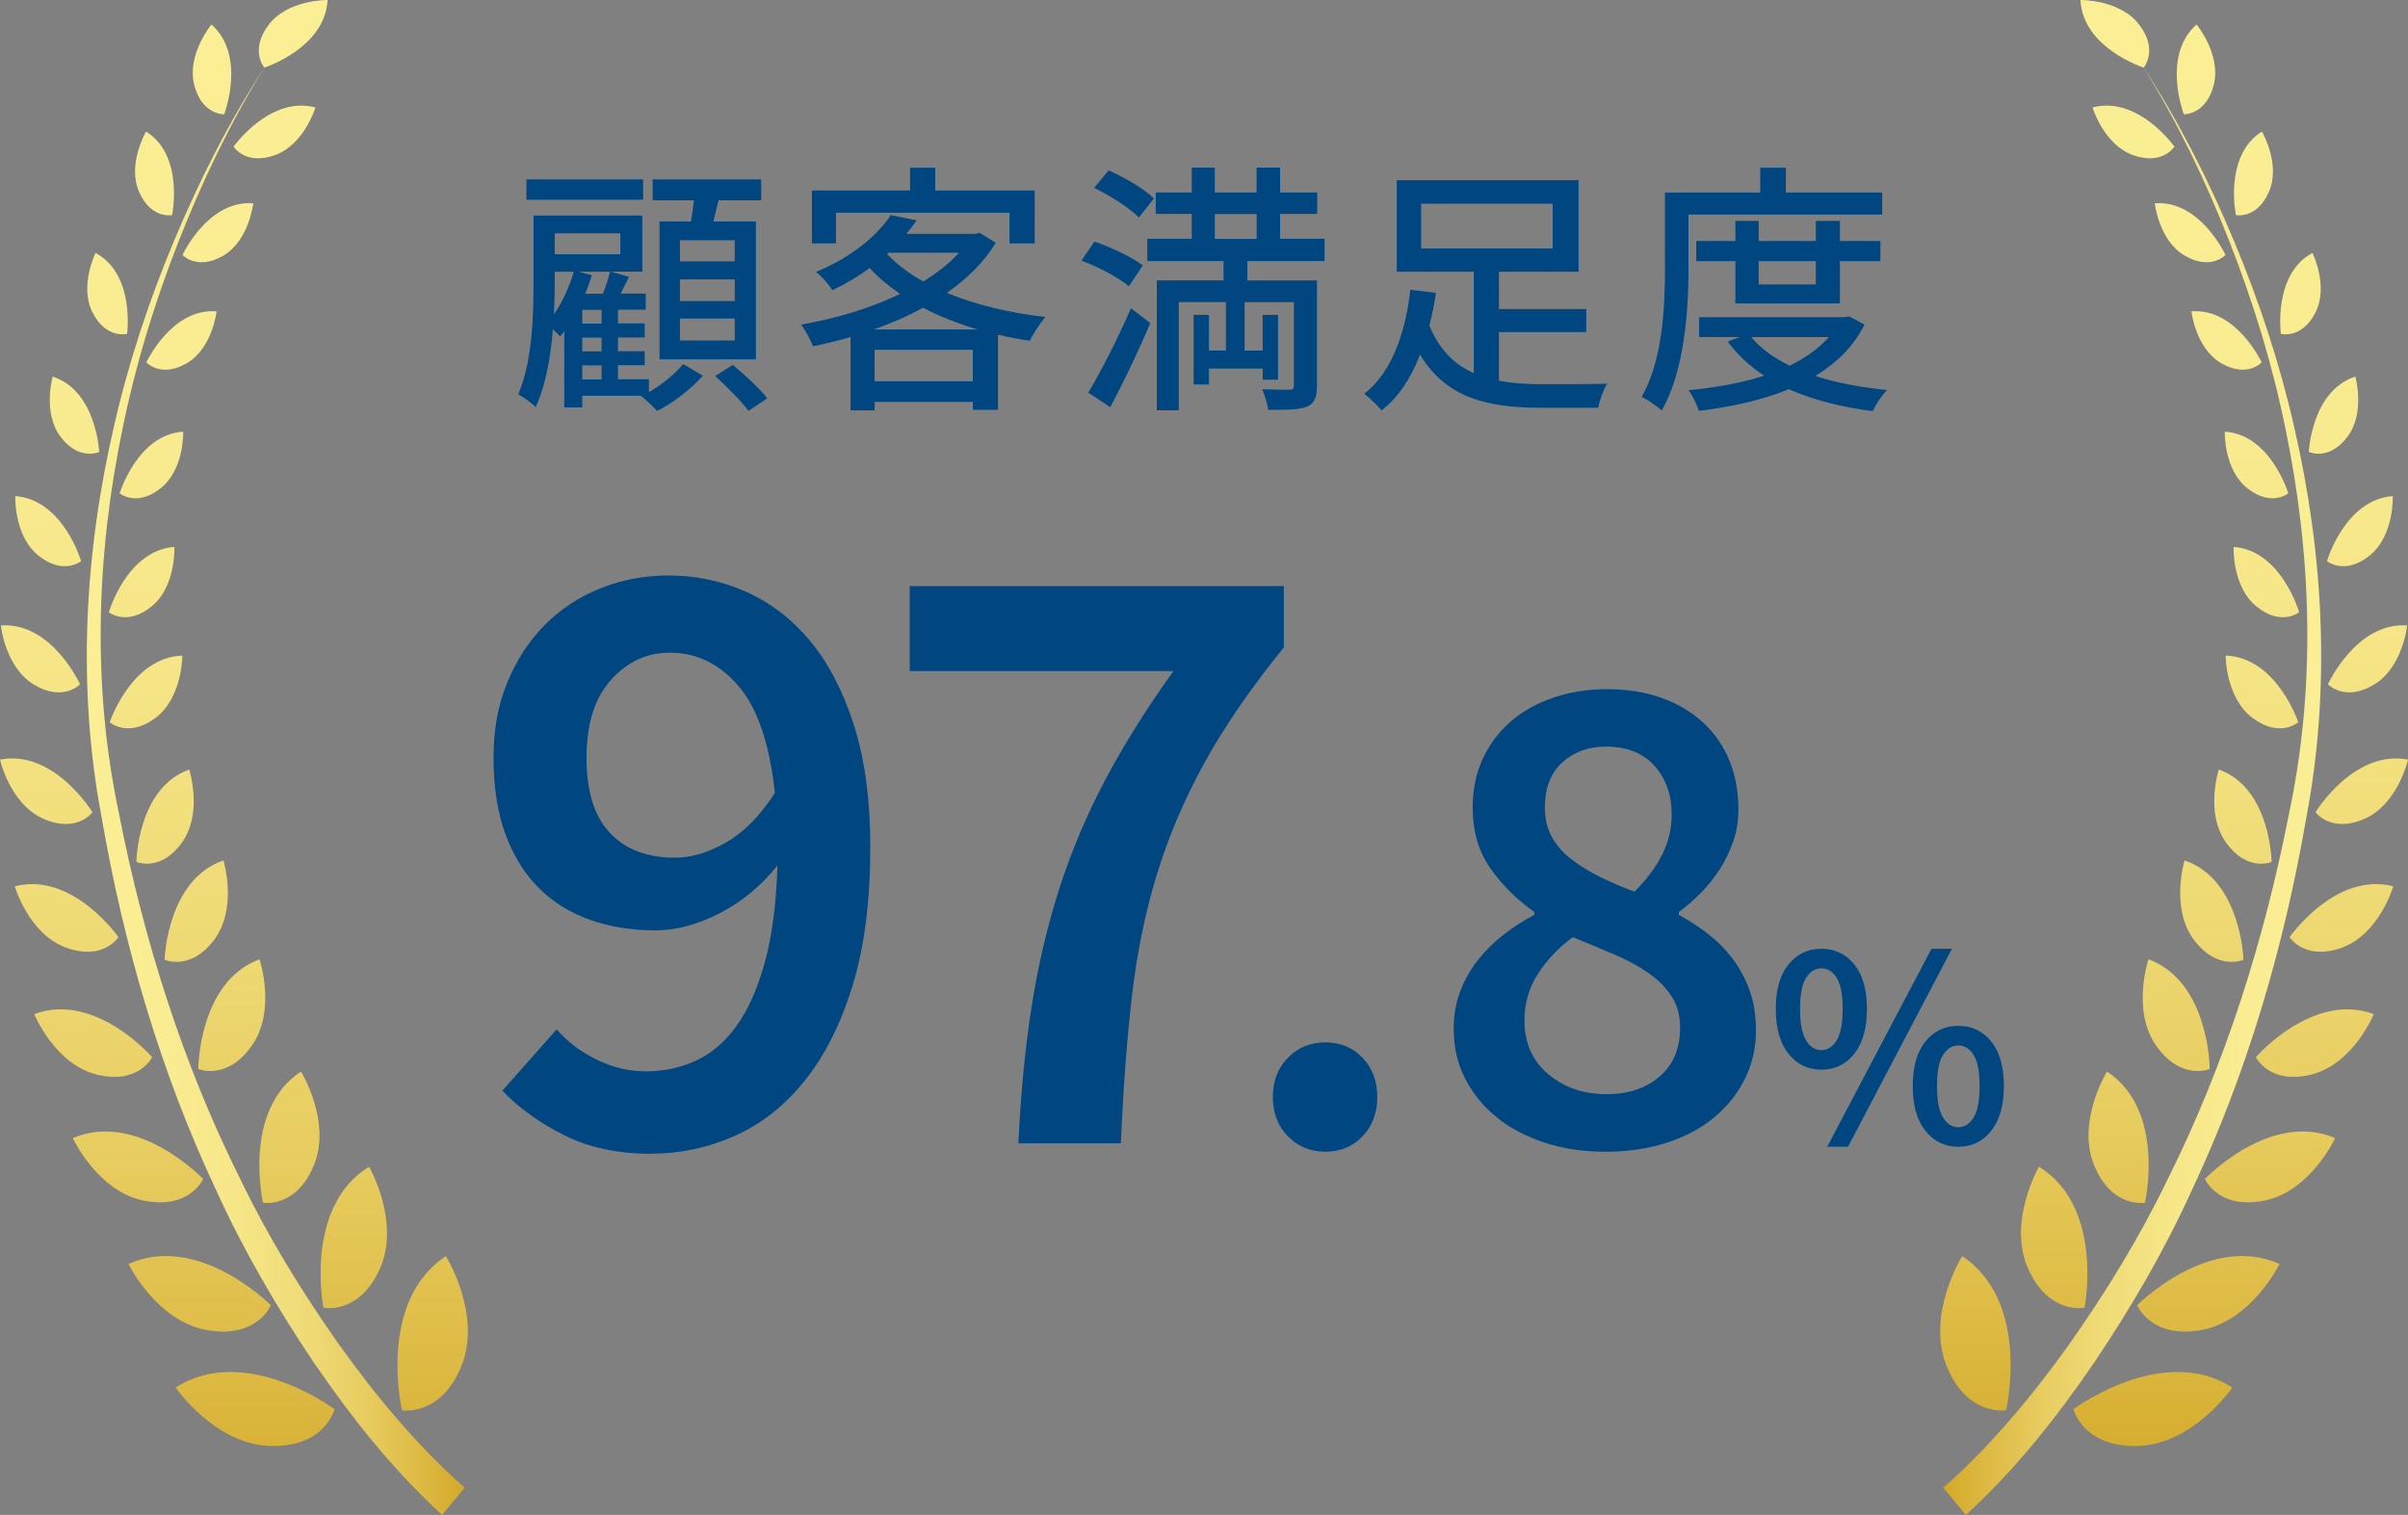 <?xml version="1.0" encoding="UTF-8"?>
<svg id="_レイヤー_2" data-name="レイヤー_2" xmlns="http://www.w3.org/2000/svg" width="487.08" height="306.46" xmlns:xlink="http://www.w3.org/1999/xlink" viewBox="0 0 487.08 306.46">
  <rect x="0" y="0" width="487.08" height="306.46" fill="#808080" stroke="none"/>
  <defs>
    <style>
      .cls-1 {
        fill: url(#_名称未設定グラデーション_6);
      }

      .cls-2 {
        fill: url(#HD_権威付GD_2T-26);
      }

      .cls-3 {
        fill: url(#HD_権威付GD_2T-25);
      }

      .cls-4 {
        fill: url(#HD_権威付GD_2T-20);
      }

      .cls-5 {
        fill: url(#HD_権威付GD_2T-10);
      }

      .cls-6 {
        fill: url(#HD_権威付GD_2T-13);
      }

      .cls-7 {
        fill: url(#HD_権威付GD_2T-12);
      }

      .cls-8 {
        fill: url(#HD_権威付GD_2T-17);
      }

      .cls-9 {
        fill: url(#HD_権威付GD_2T-14);
      }

      .cls-10 {
        fill: url(#HD_権威付GD_2T-19);
      }

      .cls-11 {
        fill: url(#HD_権威付GD_2T-24);
      }

      .cls-12 {
        fill: url(#HD_権威付GD_2T-23);
      }

      .cls-13 {
        fill: url(#HD_権威付GD_2T-28);
      }

      .cls-14 {
        fill: url(#HD_権威付GD_2T-27);
      }

      .cls-15 {
        fill: url(#HD_権威付GD_2T-22);
      }

      .cls-16 {
        fill: url(#HD_権威付GD_2T-21);
      }

      .cls-17 {
        fill: url(#HD_権威付GD_2T-29);
      }

      .cls-18 {
        fill: url(#HD_権威付GD_2T-32);
      }

      .cls-19 {
        fill: url(#HD_権威付GD_2T-47);
      }

      .cls-20 {
        fill: url(#HD_権威付GD_2T-43);
      }

      .cls-21 {
        fill: url(#HD_権威付GD_2T-40);
      }

      .cls-22 {
        fill: url(#HD_権威付GD_2T-42);
      }

      .cls-23 {
        fill: url(#HD_権威付GD_2T-35);
      }

      .cls-24 {
        fill: url(#HD_権威付GD_2T-34);
      }

      .cls-25 {
        fill: url(#HD_権威付GD_2T-37);
      }

      .cls-26 {
        fill: url(#HD_権威付GD_2T-36);
      }

      .cls-27 {
        fill: url(#HD_権威付GD_2T-31);
      }

      .cls-28 {
        fill: url(#HD_権威付GD_2T-30);
      }

      .cls-29 {
        fill: url(#HD_権威付GD_2T-33);
      }

      .cls-30 {
        fill: url(#HD_権威付GD_2T-39);
      }

      .cls-31 {
        fill: url(#HD_権威付GD_2T-38);
      }

      .cls-32 {
        fill: url(#HD_権威付GD_2T-45);
      }

      .cls-33 {
        fill: url(#HD_権威付GD_2T-48);
      }

      .cls-34 {
        fill: url(#HD_権威付GD_2T-41);
      }

      .cls-35 {
        fill: url(#HD_権威付GD_2T-44);
      }

      .cls-36 {
        fill: url(#HD_権威付GD_2T-46);
      }

      .cls-37 {
        fill: url(#HD_権威付GD_2T-49);
      }

      .cls-38 {
        fill: url(#HD_権威付GD_2T-50);
      }

      .cls-39 {
        fill: url(#HD_権威付GD_2T-18);
      }

      .cls-40 {
        fill: url(#HD_権威付GD_2T-16);
      }

      .cls-41 {
        fill: url(#HD_権威付GD_2T-11);
      }

      .cls-42 {
        fill: url(#HD_権威付GD_2T-15);
      }

      .cls-43 {
        fill: url(#HD_権威付GD_2T-4);
      }

      .cls-44 {
        fill: url(#HD_権威付GD_2T-3);
      }

      .cls-45 {
        fill: url(#HD_権威付GD_2T-6);
      }

      .cls-46 {
        fill: url(#HD_権威付GD_2T-2);
      }

      .cls-47 {
        fill: url(#HD_権威付GD_2T-5);
      }

      .cls-48 {
        fill: url(#HD_権威付GD_2T-8);
      }

      .cls-49 {
        fill: url(#HD_権威付GD_2T-7);
      }

      .cls-50 {
        fill: url(#HD_権威付GD_2T-9);
      }

      .cls-51 {
        fill: url(#HD_権威付GD_2T);
      }

      .cls-52 {
        fill: #004680;
      }

      .cls-53 {
        fill: url(#_名称未設定グラデーション_12);
      }
    </style>
    <linearGradient id="HD_権威付GD_2T" x1="51.59" y1="312.49" x2="51.59" y2="2.63" gradientUnits="userSpaceOnUse">
      <stop offset="0" stop-color="#d3a928"/>
      <stop offset=".1" stop-color="#dcb840"/>
      <stop offset=".25" stop-color="#e7cc5f"/>
      <stop offset=".41" stop-color="#efdb76"/>
      <stop offset=".58" stop-color="#f6e687"/>
      <stop offset=".77" stop-color="#f9ec91"/>
      <stop offset="1" stop-color="#fbef95"/>
    </linearGradient>
    <linearGradient id="HD_権威付GD_2T-2" data-name="HD_権威付GD_2T" x1="40.39" y1="312.49" x2="40.39" y2="2.63" xlink:href="#HD_権威付GD_2T"/>
    <linearGradient id="HD_権威付GD_2T-3" data-name="HD_権威付GD_2T" x1="27.91" y1="312.49" x2="27.91" y2="2.63" xlink:href="#HD_権威付GD_2T"/>
    <linearGradient id="HD_権威付GD_2T-4" data-name="HD_権威付GD_2T" x1="18.85" y1="312.49" x2="18.85" y2="2.63" xlink:href="#HD_権威付GD_2T"/>
    <linearGradient id="HD_権威付GD_2T-5" data-name="HD_権威付GD_2T" x1="13.47" y1="312.49" x2="13.47" y2="2.63" xlink:href="#HD_権威付GD_2T"/>
    <linearGradient id="HD_権威付GD_2T-6" data-name="HD_権威付GD_2T" x1="9.35" y1="312.49" x2="9.35" y2="2.63" xlink:href="#HD_権威付GD_2T"/>
    <linearGradient id="HD_権威付GD_2T-7" data-name="HD_権威付GD_2T" x1="8.18" y1="312.49" x2="8.18" y2="2.63" xlink:href="#HD_権威付GD_2T"/>
    <linearGradient id="HD_権威付GD_2T-8" data-name="HD_権威付GD_2T" x1="9.74" y1="312.49" x2="9.74" y2="2.63" xlink:href="#HD_権威付GD_2T"/>
    <linearGradient id="HD_権威付GD_2T-9" data-name="HD_権威付GD_2T" x1="59.3" y1="312.49" x2="59.3" y2="2.63" xlink:href="#HD_権威付GD_2T"/>
    <linearGradient id="HD_権威付GD_2T-10" data-name="HD_権威付GD_2T" x1="15.07" y1="312.49" x2="15.07" y2="2.63" xlink:href="#HD_権威付GD_2T"/>
    <linearGradient id="HD_権威付GD_2T-11" data-name="HD_権威付GD_2T" x1="21.75" y1="312.49" x2="21.75" y2="2.63" xlink:href="#HD_権威付GD_2T"/>
    <linearGradient id="HD_権威付GD_2T-12" data-name="HD_権威付GD_2T" x1="31.25" y1="312.49" x2="31.25" y2="2.63" xlink:href="#HD_権威付GD_2T"/>
    <linearGradient id="HD_権威付GD_2T-13" data-name="HD_権威付GD_2T" x1="42.88" y1="312.49" x2="42.88" y2="2.63" xlink:href="#HD_権威付GD_2T"/>
    <linearGradient id="HD_権威付GD_2T-14" data-name="HD_権威付GD_2T" x1="87.52" y1="312.49" x2="87.52" y2="2.63" xlink:href="#HD_権威付GD_2T"/>
    <linearGradient id="HD_権威付GD_2T-15" data-name="HD_権威付GD_2T" x1="71.57" y1="312.49" x2="71.57" y2="2.63" xlink:href="#HD_権威付GD_2T"/>
    <linearGradient id="HD_権威付GD_2T-16" data-name="HD_権威付GD_2T" x1="58.54" y1="312.49" x2="58.54" y2="2.63" xlink:href="#HD_権威付GD_2T"/>
    <linearGradient id="HD_権威付GD_2T-17" data-name="HD_権威付GD_2T" x1="46.89" y1="312.49" x2="46.89" y2="2.63" xlink:href="#HD_権威付GD_2T"/>
    <linearGradient id="HD_権威付GD_2T-18" data-name="HD_権威付GD_2T" x1="39.68" y1="312.49" x2="39.68" y2="2.63" xlink:href="#HD_権威付GD_2T"/>
    <linearGradient id="HD_権威付GD_2T-19" data-name="HD_権威付GD_2T" x1="33.39" y1="312.49" x2="33.39" y2="2.63" xlink:href="#HD_権威付GD_2T"/>
    <linearGradient id="HD_権威付GD_2T-20" data-name="HD_権威付GD_2T" x1="29.54" y1="312.49" x2="29.54" y2="2.63" xlink:href="#HD_権威付GD_2T"/>
    <linearGradient id="HD_権威付GD_2T-21" data-name="HD_権威付GD_2T" x1="28.65" y1="312.49" x2="28.65" y2="2.63" xlink:href="#HD_権威付GD_2T"/>
    <linearGradient id="HD_権威付GD_2T-22" data-name="HD_権威付GD_2T" x1="30.63" y1="312.49" x2="30.63" y2="2.63" xlink:href="#HD_権威付GD_2T"/>
    <linearGradient id="HD_権威付GD_2T-23" data-name="HD_権威付GD_2T" x1="36.71" y1="312.49" x2="36.71" y2="2.63" xlink:href="#HD_権威付GD_2T"/>
    <linearGradient id="HD_権威付GD_2T-24" data-name="HD_権威付GD_2T" x1="44.07" y1="312.49" x2="44.07" y2="2.63" xlink:href="#HD_権威付GD_2T"/>
    <linearGradient id="HD_権威付GD_2T-25" data-name="HD_権威付GD_2T" x1="55.53" y1="312.49" x2="55.53" y2="2.63" xlink:href="#HD_権威付GD_2T"/>
    <linearGradient id="_名称未設定グラデーション_12" data-name="名称未設定グラデーション 12" x1="15.32" y1="160.07" x2="94.01" y2="160.07" gradientUnits="userSpaceOnUse">
      <stop offset="0" stop-color="#fbef95"/>
      <stop offset=".23" stop-color="#f9ec91"/>
      <stop offset=".42" stop-color="#f6e687"/>
      <stop offset=".59" stop-color="#efdb76"/>
      <stop offset=".75" stop-color="#e7cc5f"/>
      <stop offset=".9" stop-color="#dcb840"/>
      <stop offset="1" stop-color="#d3a928"/>
    </linearGradient>
    <linearGradient id="HD_権威付GD_2T-26" data-name="HD_権威付GD_2T" x1="435.49" y1="302.5" x2="435.49" y2="-.9" xlink:href="#HD_権威付GD_2T"/>
    <linearGradient id="HD_権威付GD_2T-27" data-name="HD_権威付GD_2T" x1="446.69" y1="302.5" x2="446.69" y2="-.9" xlink:href="#HD_権威付GD_2T"/>
    <linearGradient id="HD_権威付GD_2T-28" data-name="HD_権威付GD_2T" x1="459.17" y1="302.5" x2="459.17" y2="-.9" xlink:href="#HD_権威付GD_2T"/>
    <linearGradient id="HD_権威付GD_2T-29" data-name="HD_権威付GD_2T" x1="468.23" y1="302.5" x2="468.23" y2="-.9" xlink:href="#HD_権威付GD_2T"/>
    <linearGradient id="HD_権威付GD_2T-30" data-name="HD_権威付GD_2T" x1="473.61" y1="302.5" x2="473.61" y2="-.9" xlink:href="#HD_権威付GD_2T"/>
    <linearGradient id="HD_権威付GD_2T-31" data-name="HD_権威付GD_2T" x1="477.73" y1="302.5" x2="477.73" y2="-.9" xlink:href="#HD_権威付GD_2T"/>
    <linearGradient id="HD_権威付GD_2T-32" data-name="HD_権威付GD_2T" x1="478.9" y1="302.5" x2="478.9" y2="-.9" xlink:href="#HD_権威付GD_2T"/>
    <linearGradient id="HD_権威付GD_2T-33" data-name="HD_権威付GD_2T" x1="477.34" y1="302.5" x2="477.34" y2="-.9" xlink:href="#HD_権威付GD_2T"/>
    <linearGradient id="HD_権威付GD_2T-34" data-name="HD_権威付GD_2T" x1="427.78" y1="302.5" x2="427.78" y2="-.9" xlink:href="#HD_権威付GD_2T"/>
    <linearGradient id="HD_権威付GD_2T-35" data-name="HD_権威付GD_2T" x1="472.01" y1="302.5" x2="472.01" y2="-.9" xlink:href="#HD_権威付GD_2T"/>
    <linearGradient id="HD_権威付GD_2T-36" data-name="HD_権威付GD_2T" x1="465.33" y1="302.5" x2="465.33" y2="-.9" xlink:href="#HD_権威付GD_2T"/>
    <linearGradient id="HD_権威付GD_2T-37" data-name="HD_権威付GD_2T" x1="455.83" y1="302.5" x2="455.83" y2="-.9" xlink:href="#HD_権威付GD_2T"/>
    <linearGradient id="HD_権威付GD_2T-38" data-name="HD_権威付GD_2T" x1="444.2" y1="302.5" x2="444.2" y2="-.9" xlink:href="#HD_権威付GD_2T"/>
    <linearGradient id="HD_権威付GD_2T-39" data-name="HD_権威付GD_2T" x1="399.56" y1="302.5" x2="399.56" y2="-.9" xlink:href="#HD_権威付GD_2T"/>
    <linearGradient id="HD_権威付GD_2T-40" data-name="HD_権威付GD_2T" x1="415.51" y1="302.5" x2="415.51" y2="-.9" xlink:href="#HD_権威付GD_2T"/>
    <linearGradient id="HD_権威付GD_2T-41" data-name="HD_権威付GD_2T" x1="428.54" y1="302.5" x2="428.54" y2="-.9" xlink:href="#HD_権威付GD_2T"/>
    <linearGradient id="HD_権威付GD_2T-42" data-name="HD_権威付GD_2T" x1="440.19" y1="302.5" x2="440.19" y2="-.9" xlink:href="#HD_権威付GD_2T"/>
    <linearGradient id="HD_権威付GD_2T-43" data-name="HD_権威付GD_2T" x1="447.4" y1="302.5" x2="447.4" y2="-.9" xlink:href="#HD_権威付GD_2T"/>
    <linearGradient id="HD_権威付GD_2T-44" data-name="HD_権威付GD_2T" x1="453.69" y1="302.5" x2="453.69" y2="-.9" xlink:href="#HD_権威付GD_2T"/>
    <linearGradient id="HD_権威付GD_2T-45" data-name="HD_権威付GD_2T" x1="457.54" y1="302.5" x2="457.54" y2="-.9" xlink:href="#HD_権威付GD_2T"/>
    <linearGradient id="HD_権威付GD_2T-46" data-name="HD_権威付GD_2T" x1="458.43" y1="302.5" x2="458.43" y2="-.9" xlink:href="#HD_権威付GD_2T"/>
    <linearGradient id="HD_権威付GD_2T-47" data-name="HD_権威付GD_2T" x1="456.45" y1="302.5" x2="456.45" y2="-.9" xlink:href="#HD_権威付GD_2T"/>
    <linearGradient id="HD_権威付GD_2T-48" data-name="HD_権威付GD_2T" x1="450.37" y1="302.5" x2="450.37" y2="-.9" xlink:href="#HD_権威付GD_2T"/>
    <linearGradient id="HD_権威付GD_2T-49" data-name="HD_権威付GD_2T" x1="443.01" y1="302.5" x2="443.01" y2="-.9" xlink:href="#HD_権威付GD_2T"/>
    <linearGradient id="HD_権威付GD_2T-50" data-name="HD_権威付GD_2T" x1="431.56" y1="302.5" x2="431.56" y2="-.9" xlink:href="#HD_権威付GD_2T"/>
    <linearGradient id="_名称未設定グラデーション_6" data-name="名称未設定グラデーション 6" x1="393.08" y1="160.07" x2="471.76" y2="160.07" gradientUnits="userSpaceOnUse">
      <stop offset="0" stop-color="#d3a928"/>
      <stop offset=".1" stop-color="#dcb840"/>
      <stop offset=".25" stop-color="#e7cc5f"/>
      <stop offset=".41" stop-color="#efdb76"/>
      <stop offset=".58" stop-color="#f6e687"/>
      <stop offset=".77" stop-color="#f9ec91"/>
      <stop offset="1" stop-color="#fbef95"/>
    </linearGradient>
  </defs>
  <g id="_レイヤー_1-2" data-name="レイヤー_1">
    <g>
      <path class="cls-52" d="M131.74,233.4c-6.73,0-12.58-1.24-17.55-3.72-4.96-2.48-9.16-5.49-12.58-9.04l10.99-12.41c2.13,2.48,4.81,4.52,8.07,6.11,3.25,1.6,6.59,2.39,10.01,2.39s6.88-.71,10.01-2.13c3.13-1.42,5.88-3.75,8.24-7,2.36-3.25,4.28-7.53,5.76-12.85,1.47-5.32,2.33-11.87,2.57-19.67-3.31,4.14-7.21,7.35-11.7,9.66s-8.8,3.46-12.94,3.46c-4.85,0-9.28-.71-13.29-2.13-4.02-1.42-7.47-3.57-10.37-6.47-2.9-2.9-5.14-6.53-6.74-10.9-1.6-4.37-2.39-9.51-2.39-15.42s.94-10.78,2.83-15.33c1.89-4.55,4.43-8.42,7.62-11.61s6.94-5.64,11.25-7.36c4.31-1.71,8.89-2.57,13.74-2.57,5.43,0,10.63,1.1,15.6,3.28,4.96,2.19,9.3,5.53,13.03,10.01,3.72,4.49,6.67,10.19,8.86,17.1,2.19,6.91,3.28,15.1,3.28,24.55,0,10.99-1.21,20.38-3.63,28.18-2.42,7.8-5.67,14.21-9.75,19.23-4.07,5.02-8.8,8.72-14.18,11.08-5.38,2.36-10.96,3.54-16.75,3.54ZM136.53,173.5c3.31,0,6.76-1.03,10.37-3.1,3.6-2.07,6.88-5.41,9.84-10.01-1.06-9.93-3.52-17.13-7.36-21.62s-8.48-6.74-13.91-6.74c-4.61,0-8.57,1.83-11.87,5.49-3.31,3.66-4.96,8.92-4.96,15.78s1.57,11.79,4.7,15.15c3.13,3.37,7.53,5.05,13.2,5.05Z"/>
      <path class="cls-52" d="M206,231.27c.47-10.04,1.35-19.23,2.66-27.56,1.3-8.33,3.16-16.28,5.58-23.84,2.42-7.56,5.52-14.91,9.3-22.06,3.78-7.15,8.39-14.5,13.82-22.06h-53.35v-17.19h75.68v12.41c-6.62,8.15-11.96,15.92-16.04,23.31s-7.3,14.95-9.66,22.68c-2.36,7.74-4.05,15.98-5.05,24.72-1.01,8.75-1.74,18.61-2.22,29.6h-20.74Z"/>
      <path class="cls-52" d="M268.1,232.98c-3.03,0-5.55-1.04-7.59-3.12-2.03-2.08-3.05-4.73-3.05-7.94s1.01-5.86,3.05-7.94,4.56-3.12,7.59-3.12,5.53,1.04,7.51,3.12,2.98,4.73,2.98,7.94-.99,5.86-2.98,7.94c-1.98,2.08-4.49,3.12-7.51,3.12Z"/>
      <path class="cls-52" d="M324.68,232.98c-4.45,0-8.53-.62-12.27-1.84-3.73-1.23-6.95-2.93-9.64-5.1-2.69-2.17-4.82-4.77-6.38-7.8-1.56-3.02-2.34-6.38-2.34-10.07,0-2.84.45-5.41,1.35-7.73.9-2.31,2.1-4.42,3.61-6.31,1.51-1.89,3.24-3.59,5.18-5.1,1.94-1.51,3.99-2.83,6.17-3.97v-.57c-3.5-2.46-6.45-5.39-8.86-8.79-2.41-3.4-3.61-7.51-3.61-12.34,0-3.68.69-6.99,2.06-9.92,1.37-2.93,3.26-5.43,5.67-7.51,2.41-2.08,5.29-3.69,8.65-4.82,3.35-1.14,6.97-1.7,10.85-1.7s7.73.59,10.99,1.77c3.26,1.18,6.05,2.84,8.37,4.96,2.31,2.13,4.09,4.68,5.32,7.66,1.23,2.98,1.84,6.31,1.84,10,0,2.27-.36,4.42-1.06,6.45s-1.63,3.92-2.76,5.67c-1.14,1.75-2.43,3.36-3.9,4.82s-2.91,2.72-4.33,3.76v.57c2.08,1.14,4.06,2.43,5.96,3.9,1.89,1.47,3.54,3.14,4.96,5.03s2.55,4.02,3.4,6.38c.85,2.36,1.28,5.06,1.28,8.08,0,3.5-.73,6.73-2.2,9.71-1.47,2.98-3.52,5.58-6.17,7.8-2.65,2.22-5.86,3.95-9.64,5.18-3.78,1.23-7.94,1.84-12.48,1.84ZM324.96,221.35c4.35,0,7.92-1.18,10.7-3.55,2.79-2.36,4.18-5.67,4.18-9.92,0-2.46-.57-4.56-1.7-6.31-1.13-1.75-2.67-3.31-4.61-4.68-1.94-1.37-4.23-2.62-6.88-3.76-2.65-1.14-5.48-2.32-8.51-3.55-2.84,2.08-5.18,4.54-7.02,7.37-1.84,2.83-2.76,6-2.76,9.5,0,4.54,1.61,8.15,4.82,10.85,3.21,2.69,7.14,4.04,11.77,4.04ZM330.63,180.37c2.46-2.46,4.32-4.96,5.6-7.51s1.91-5.25,1.91-8.08c0-3.97-1.16-7.25-3.47-9.85-2.32-2.6-5.6-3.9-9.85-3.9-3.5,0-6.43,1.06-8.79,3.19-2.36,2.13-3.54,5.18-3.54,9.15,0,2.27.47,4.25,1.42,5.95.94,1.7,2.24,3.19,3.9,4.47,1.65,1.28,3.57,2.46,5.74,3.55,2.17,1.09,4.54,2.1,7.09,3.05Z"/>
      <path class="cls-52" d="M368.42,216.39c-2.72,0-4.93-1.07-6.65-3.22-1.71-2.15-2.57-5.17-2.57-9.07s.86-6.9,2.57-9.01c1.72-2.11,3.93-3.16,6.65-3.16s4.93,1.05,6.65,3.16c1.71,2.11,2.57,5.11,2.57,9.01s-.86,6.92-2.57,9.07-3.93,3.22-6.65,3.22ZM368.42,212.43c1.26,0,2.29-.66,3.1-1.98.81-1.32,1.21-3.44,1.21-6.35s-.41-5.01-1.21-6.29c-.81-1.28-1.84-1.92-3.1-1.92s-2.3.64-3.1,1.92c-.81,1.28-1.21,3.38-1.21,6.29s.4,5.03,1.21,6.35c.81,1.32,1.84,1.98,3.1,1.98ZM369.6,231.98l21.09-40.05h4.14l-21.03,40.05h-4.19ZM396.12,231.98c-2.72,0-4.93-1.07-6.65-3.22s-2.57-5.17-2.57-9.07.86-6.9,2.57-9.01c1.71-2.11,3.93-3.16,6.65-3.16s4.93,1.05,6.65,3.16c1.71,2.11,2.57,5.11,2.57,9.01s-.86,6.92-2.57,9.07-3.93,3.22-6.65,3.22ZM396.12,228.03c1.26,0,2.29-.66,3.1-1.98.81-1.32,1.21-3.44,1.21-6.35s-.41-5.01-1.21-6.29c-.81-1.28-1.84-1.92-3.1-1.92s-2.3.64-3.1,1.92c-.81,1.28-1.21,3.38-1.21,6.29s.4,5.03,1.21,6.35c.81,1.32,1.84,1.98,3.1,1.98Z"/>
      <path class="cls-52" d="M131.27,79.32c2.73-1.55,5.46-3.85,6.9-5.68l4.01,2.36c-2.35,2.62-6.05,5.57-9.26,7.12-.75-.81-2.14-2.14-3.21-3l.11-.06h-12.04v2.36h-3.64v-15.42c-.27.38-.59.75-.86,1.07-.32-.38-.86-.91-1.45-1.44-.43,5.51-1.44,11.29-3.48,15.73-.7-.75-2.57-2.14-3.53-2.57,2.84-6.64,3.1-15.79,3.1-22.48v-13.7h22v11.34h-6.37l3.69,1.07c-.59,1.12-1.18,2.3-1.71,3.37h5.09v3.26h-5.62v2.78h5.41v2.84h-5.41v2.78h5.41v2.83h-5.41v2.84h6.26v2.57ZM130.09,40.41h-23.61v-4.12h23.61v4.12ZM112.21,57.33c0,1.87-.05,4.01-.16,6.26,1.71-2.46,3.11-5.51,4.01-8.62h-3.85v2.36ZM112.21,47.2v4.23h13.27v-4.23h-13.27ZM119.71,55.67c-.37,1.23-.8,2.52-1.34,3.75h3.59c.59-1.5,1.12-3.21,1.45-4.45h-6.43l2.73.7ZM121.69,62.68h-3.91v2.78h3.91v-2.78ZM121.69,68.3h-3.91v2.78h3.91v-2.78ZM117.78,76.76h3.91v-2.84h-3.91v2.84ZM139.78,44.8c.21-1.39.43-2.89.59-4.28h-8.35v-4.23h21.95v4.23h-8.62c-.37,1.45-.7,2.94-1.07,4.28h8.62v27.89h-19.49v-27.89h6.37ZM148.62,48.6h-11.08v4.28h11.08v-4.28ZM148.62,56.52h-11.08v4.39h11.08v-4.39ZM148.62,64.44h-11.08v4.44h11.08v-4.44ZM148.24,73.81c2.36,1.98,5.46,4.82,6.96,6.75l-3.8,2.57c-1.39-1.93-4.39-4.93-6.74-7.07l3.59-2.25Z"/>
      <path class="cls-52" d="M201.43,49.13c-2.41,3.91-5.83,7.28-9.9,10.12,5.83,2.41,12.69,4.07,19.97,4.87-1.12,1.18-2.46,3.37-3.21,4.82-2.19-.32-4.34-.75-6.42-1.23v15.2h-5.09v-1.61h-19.86v1.71h-4.87v-14.83c-2.52.75-5.08,1.34-7.6,1.88-.48-1.29-1.55-3.32-2.46-4.39,6.91-1.18,13.97-3.26,20.07-6.21-2.25-1.55-4.34-3.26-6.16-5.25-2.19,1.66-4.71,3.16-7.55,4.5-.7-1.18-2.19-2.89-3.32-3.69,7.39-3.05,12.47-7.44,15.15-11.51l5.25,1.07c-.64.91-1.34,1.82-2.09,2.73h13.92l.91-.21,3.27,2.03ZM169.1,49.24h-4.87v-10.7h19.86v-4.61h5.08v4.61h20.13v10.7h-5.09v-6.21h-35.11v6.21ZM197.73,66.64c-3.96-1.18-7.65-2.63-11.03-4.39-3.1,1.72-6.48,3.16-9.9,4.39h20.93ZM196.77,77.13v-6.37h-19.86v6.37h19.86ZM179.43,51.38c1.98,2.09,4.44,3.96,7.33,5.57,2.84-1.77,5.3-3.69,7.23-5.83h-14.24l-.32.27Z"/>
      <path class="cls-52" d="M228.33,57.91c-1.98-1.71-6.21-3.96-9.58-5.19l2.62-3.85c3.32,1.12,7.6,3.16,9.8,4.82l-2.84,4.23ZM220.14,79.43c2.46-4.12,5.99-10.97,8.62-17.08l3.91,3c-2.35,5.62-5.41,11.99-8.08,17.02l-4.44-2.94ZM230.37,43.99c-1.82-1.87-5.78-4.39-9.05-5.99l2.94-3.53c3.16,1.39,7.23,3.75,9.15,5.68l-3.05,3.85ZM252.31,52.83v3.91h14.08v21.25c0,2.3-.43,3.59-2.03,4.28-1.61.64-4.07.64-7.82.64-.16-1.18-.7-2.94-1.23-4.17,2.46.1,4.82.1,5.51.1s.91-.21.91-.86v-16.86h-9.96v9.8h3.64v-7.22h3.11v13.11h-3.11v-2.25h-10.87v3.21h-3.1v-14.08h3.1v7.22h3.43v-9.8h-9.53v21.89h-4.44v-26.28h13.49v-3.91h-15.42v-4.5h8.99v-5.03h-7.28v-4.34h7.28v-5.03h4.66v5.03h8.46v-5.03h4.76v5.03h7.5v4.34h-7.5v5.03h8.99v4.5h-15.63ZM245.73,48.33h8.46v-5.03h-8.46v5.03Z"/>
      <path class="cls-52" d="M303.2,77.02c2.73.53,5.67.7,8.83.7,1.98,0,10.49,0,13.06-.1-.75,1.18-1.55,3.48-1.82,4.87h-11.51c-11.03,0-19.27-2.03-24.52-10.76-1.71,4.5-4.23,8.51-7.76,11.29-.86-1.01-2.52-2.62-3.53-3.37,6.05-4.66,8.51-13.55,9.32-21.04l5.19.64c-.32,2.14-.75,4.39-1.34,6.59,2.03,4.93,5.09,7.92,8.99,9.63v-20.5h-15.58v-18.52h36.78v18.52h-16.11v7.55h17.66v4.66h-17.66v9.85ZM287.46,50.26h26.6v-9.05h-26.6v9.05Z"/>
      <path class="cls-52" d="M341.55,54.06c0,8.41-.75,20.83-5.41,28.96-.91-.8-3-2.25-4.07-2.73,4.34-7.6,4.71-18.47,4.71-26.23v-15.1h19.27v-5.03h5.19v5.03h19.49v4.45h-39.19v10.65ZM377.15,65.67c-2.25,4.45-5.73,7.82-9.96,10.39,4.28,1.39,9.21,2.3,14.51,2.83-1.02,1.02-2.3,3-2.89,4.28-6.32-.81-12.05-2.25-16.97-4.44-5.41,2.24-11.67,3.58-18.2,4.39-.38-1.23-1.29-3.16-2.09-4.18,5.41-.53,10.65-1.44,15.31-2.94-2.94-1.93-5.41-4.23-7.39-6.91l2.41-.91h-8.19v-4.01h29.49l.91-.16,3.05,1.66ZM351.03,61.39v-8.57h-7.92v-4.07h7.92v-4.07h4.71v4.07h11.56v-4.07h4.87v4.07h8.19v4.07h-8.19v8.57h-21.15ZM354.24,68.19c1.92,2.3,4.55,4.23,7.76,5.78,3.16-1.55,5.89-3.43,7.92-5.78h-15.68ZM355.74,52.83v4.71h11.56v-4.71h-11.56Z"/>
      <path class="cls-51" d="M67.66,285.07s-18-13.47-32.13-4.38c0,0,7.86,11.45,19.04,11.81,11.18.35,13.1-7.43,13.1-7.43Z"/>
      <path class="cls-46" d="M25.99,255.7s5.64,11.53,15.82,13.36c10.18,1.83,12.98-5.03,12.98-5.03,0,0-14.65-14.75-28.8-8.33Z"/>
      <path class="cls-44" d="M14.73,230.23s4.96,10.74,14.3,12.64c9.34,1.89,12.06-4.37,12.06-4.37,0,0-13.2-13.89-26.36-8.27Z"/>
      <path class="cls-43" d="M6.92,205.14s4.1,10.08,12.6,12.22c8.5,2.14,11.26-3.5,11.26-3.5,0,0-11.53-13.32-23.87-8.71Z"/>
      <path class="cls-47" d="M2.99,179.29s2.77,9.61,10.33,12.39c7.56,2.78,10.64-2.1,10.64-2.1,0,0-9.24-13.3-20.97-10.29Z"/>
      <path class="cls-45" d="M0,153.66s2,8.99,8.8,11.98c6.79,2.98,9.9-1.33,9.9-1.33,0,0-7.75-12.75-18.7-10.65Z"/>
      <path class="cls-49" d="M.18,126.52s.83,8.5,6.75,12.01c5.92,3.51,9.26-.11,9.26-.11,0,0-5.7-12.6-16.01-11.9Z"/>
      <path class="cls-48" d="M3.09,100.35s-.34,8.01,4.7,12.05c5.04,4.04,8.62,1.11,8.62,1.11,0,0-3.65-12.46-13.32-13.15Z"/>
      <path class="cls-50" d="M66.25,0s-8.02-.12-11.91,5.03c-3.9,5.15-.87,8.65-.87,8.65,0,0,12.35-3.99,12.78-13.68Z"/>
      <path class="cls-5" d="M10.66,76.18s-2.12,7.37,1.65,12.26c3.77,4.89,7.76,2.98,7.76,2.98,0,0-.57-12.4-9.41-15.23Z"/>
      <path class="cls-41" d="M19.33,51.16s-3.36,6.73-.58,12.12c2.77,5.38,6.96,4.25,6.96,4.25,0,0,1.64-12.06-6.38-16.36Z"/>
      <path class="cls-7" d="M29.55,26.61s-3.85,6.54-1.44,12.15c2.41,5.61,6.7,4.76,6.7,4.76,0,0,2.51-12.02-5.26-16.91Z"/>
      <path class="cls-6" d="M45.34,23.13s4.56-11.88-2.57-18.17c0,0-5.02,6.04-3.49,12.18,1.53,6.14,6.06,5.98,6.06,5.98Z"/>
      <path class="cls-9" d="M81.31,285.29s-5.12-21.9,8.88-31.19c0,0,7.34,11.79,3.17,22.17-4.16,10.38-12.06,9.01-12.06,9.01Z"/>
      <path class="cls-42" d="M74.66,236.02s6.39,11.14,2.2,20.59c-4.19,9.45-11.44,7.93-11.44,7.93,0,0-4.01-20.4,9.23-28.52Z"/>
      <path class="cls-40" d="M60.89,216.77s6.21,10.08,2.62,18.9c-3.59,8.83-10.31,7.63-10.31,7.63,0,0-4.27-18.68,7.69-26.54Z"/>
      <path class="cls-8" d="M52.49,194.06s3.48,10.31-1.56,17.48c-5.04,7.17-10.82,4.71-10.82,4.71,0,0,.03-17.62,12.38-22.19Z"/>
      <path class="cls-39" d="M45.2,174.06s2.94,9.56-1.86,16.02c-4.81,6.46-10.05,4.06-10.05,4.06,0,0,.46-16.19,11.92-20.09Z"/>
      <path class="cls-10" d="M38.27,155.67s2.85,8.76-1.48,14.79c-4.33,6.03-9.2,3.89-9.2,3.89,0,0,.18-14.92,10.67-18.68Z"/>
      <path class="cls-4" d="M36.88,132.61s.05,8.54-5.47,12.65c-5.52,4.1-9.22.85-9.22.85,0,0,4.36-13.13,14.69-13.49Z"/>
      <path class="cls-16" d="M35.27,110.63s.38,8.01-4.64,12.07c-5.02,4.06-8.61,1.15-8.61,1.15,0,0,3.58-12.48,13.25-13.22Z"/>
      <path class="cls-15" d="M37.06,87.32s.26,7.66-4.6,11.48c-4.85,3.82-8.25.99-8.25.99,0,0,3.59-11.89,12.85-12.47Z"/>
      <path class="cls-12" d="M43.81,62.98s-.81,7.48-6.06,10.51c-5.24,3.03-8.15-.19-8.15-.19,0,0,5.14-11.04,14.21-10.32Z"/>
      <path class="cls-11" d="M51.22,41.11s-.8,7.54-6.08,10.62c-5.28,3.07-8.22-.16-8.22-.16,0,0,5.15-11.15,14.3-10.45Z"/>
      <path class="cls-3" d="M47.25,29.65s7.37-10.37,16.56-7.91c0,0-2.26,7.53-8.22,9.65-5.96,2.12-8.34-1.74-8.34-1.74Z"/>
      <path class="cls-53" d="M53.47,13.68c-6.93,11.18-12.61,23.1-17.41,35.32-4.79,12.22-8.65,24.82-11.26,37.66-5.33,25.62-6.19,52.27-.75,77.83,5.01,25.66,12.94,50.79,24.59,74.11,5.66,11.73,12.5,22.85,19.98,33.45,7.5,10.48,16,20.68,25.38,28.9l-4.57,5.51c-10.21-9.37-18.37-19.79-25.95-30.83-7.44-11.06-14.17-22.6-19.68-34.7-11.34-24.05-18.8-49.75-23.28-75.8-4.94-26.11-3.43-53.19,2.53-78.86,2.92-12.88,7.09-25.46,12.18-37.61,5.09-12.15,11.05-23.96,18.24-34.99Z"/>
      <path class="cls-2" d="M419.42,285.07s18-13.47,32.13-4.38c0,0-7.86,11.45-19.04,11.81-11.18.35-13.1-7.43-13.1-7.43Z"/>
      <path class="cls-14" d="M461.09,255.7s-5.64,11.53-15.82,13.36c-10.18,1.83-12.98-5.03-12.98-5.03,0,0,14.65-14.75,28.8-8.33Z"/>
      <path class="cls-13" d="M472.35,230.23s-4.96,10.74-14.3,12.64c-9.34,1.89-12.06-4.37-12.06-4.37,0,0,13.2-13.89,26.36-8.27Z"/>
      <path class="cls-17" d="M480.16,205.14s-4.1,10.08-12.6,12.22c-8.5,2.14-11.26-3.5-11.26-3.5,0,0,11.53-13.32,23.87-8.71Z"/>
      <path class="cls-28" d="M484.1,179.29s-2.77,9.61-10.33,12.39c-7.56,2.78-10.64-2.1-10.64-2.1,0,0,9.24-13.3,20.97-10.29Z"/>
      <path class="cls-27" d="M487.08,153.66s-2,8.99-8.8,11.98c-6.79,2.98-9.9-1.33-9.9-1.33,0,0,7.75-12.75,18.7-10.65Z"/>
      <path class="cls-18" d="M486.9,126.52s-.83,8.5-6.75,12.01c-5.92,3.51-9.26-.11-9.26-.11,0,0,5.7-12.6,16.01-11.9Z"/>
      <path class="cls-29" d="M484,100.35s.34,8.01-4.7,12.05c-5.04,4.04-8.62,1.11-8.62,1.11,0,0,3.65-12.46,13.32-13.15Z"/>
      <path class="cls-24" d="M420.83,0s8.02-.12,11.91,5.03c3.9,5.15.87,8.65.87,8.65,0,0-12.35-3.99-12.78-13.68Z"/>
      <path class="cls-23" d="M476.42,76.18s2.12,7.37-1.65,12.26c-3.77,4.89-7.76,2.98-7.76,2.98,0,0,.57-12.4,9.41-15.23Z"/>
      <path class="cls-26" d="M467.75,51.16s3.36,6.73.58,12.12c-2.77,5.38-6.96,4.25-6.96,4.25,0,0-1.64-12.06,6.38-16.36Z"/>
      <path class="cls-25" d="M457.53,26.61s3.85,6.54,1.44,12.15c-2.41,5.61-6.7,4.76-6.7,4.76,0,0-2.51-12.02,5.26-16.91Z"/>
      <path class="cls-31" d="M441.74,23.13s-4.56-11.88,2.57-18.17c0,0,5.02,6.04,3.49,12.18-1.53,6.14-6.06,5.98-6.06,5.98Z"/>
      <path class="cls-30" d="M405.78,285.29s5.12-21.9-8.88-31.19c0,0-7.34,11.79-3.17,22.17,4.16,10.38,12.06,9.01,12.06,9.01Z"/>
      <path class="cls-21" d="M412.42,236.02s-6.39,11.14-2.2,20.59c4.19,9.45,11.44,7.93,11.44,7.93,0,0,4.01-20.4-9.23-28.52Z"/>
      <path class="cls-34" d="M426.19,216.77s-6.21,10.08-2.62,18.9c3.59,8.83,10.31,7.63,10.31,7.63,0,0,4.27-18.68-7.69-26.54Z"/>
      <path class="cls-22" d="M434.59,194.06s-3.48,10.31,1.56,17.48c5.04,7.17,10.82,4.71,10.82,4.71,0,0-.03-17.62-12.38-22.19Z"/>
      <path class="cls-20" d="M441.89,174.06s-2.94,9.56,1.86,16.02c4.81,6.46,10.05,4.06,10.05,4.06,0,0-.46-16.19-11.92-20.09Z"/>
      <path class="cls-35" d="M448.81,155.67s-2.85,8.76,1.48,14.79c4.33,6.03,9.2,3.89,9.2,3.89,0,0-.18-14.92-10.67-18.68Z"/>
      <path class="cls-32" d="M450.2,132.61s-.05,8.54,5.47,12.65c5.52,4.1,9.22.85,9.22.85,0,0-4.36-13.13-14.69-13.49Z"/>
      <path class="cls-36" d="M451.81,110.63s-.38,8.01,4.64,12.07c5.02,4.06,8.61,1.15,8.61,1.15,0,0-3.58-12.48-13.25-13.22Z"/>
      <path class="cls-19" d="M450.02,87.32s-.26,7.66,4.6,11.48c4.85,3.82,8.25.99,8.25.99,0,0-3.59-11.89-12.85-12.47Z"/>
      <path class="cls-33" d="M443.27,62.98s.81,7.48,6.06,10.51c5.24,3.03,8.15-.19,8.15-.19,0,0-5.14-11.04-14.21-10.32Z"/>
      <path class="cls-37" d="M435.86,41.11s.8,7.54,6.08,10.62c5.28,3.07,8.22-.16,8.22-.16,0,0-5.15-11.15-14.3-10.45Z"/>
      <path class="cls-38" d="M439.83,29.65s-7.37-10.37-16.56-7.91c0,0,2.26,7.53,8.22,9.65,5.96,2.12,8.34-1.74,8.34-1.74Z"/>
      <path class="cls-1" d="M433.61,13.68c7.19,11.02,13.15,22.83,18.24,34.99,5.09,12.16,9.26,24.73,12.18,37.61,5.96,25.67,7.46,52.75,2.53,78.86-4.47,26.05-11.94,51.75-23.28,75.8-5.51,12.1-12.24,23.64-19.68,34.7-7.58,11.04-15.74,21.46-25.95,30.83l-4.57-5.51c9.38-8.23,17.88-18.43,25.38-28.9,7.48-10.59,14.31-21.72,19.98-33.45,11.65-23.31,19.58-48.45,24.59-74.11,5.44-25.56,4.58-52.21-.75-77.83-2.6-12.85-6.47-25.44-11.26-37.66-4.79-12.22-10.47-24.14-17.41-35.32Z"/>
    </g>
  </g>
</svg>